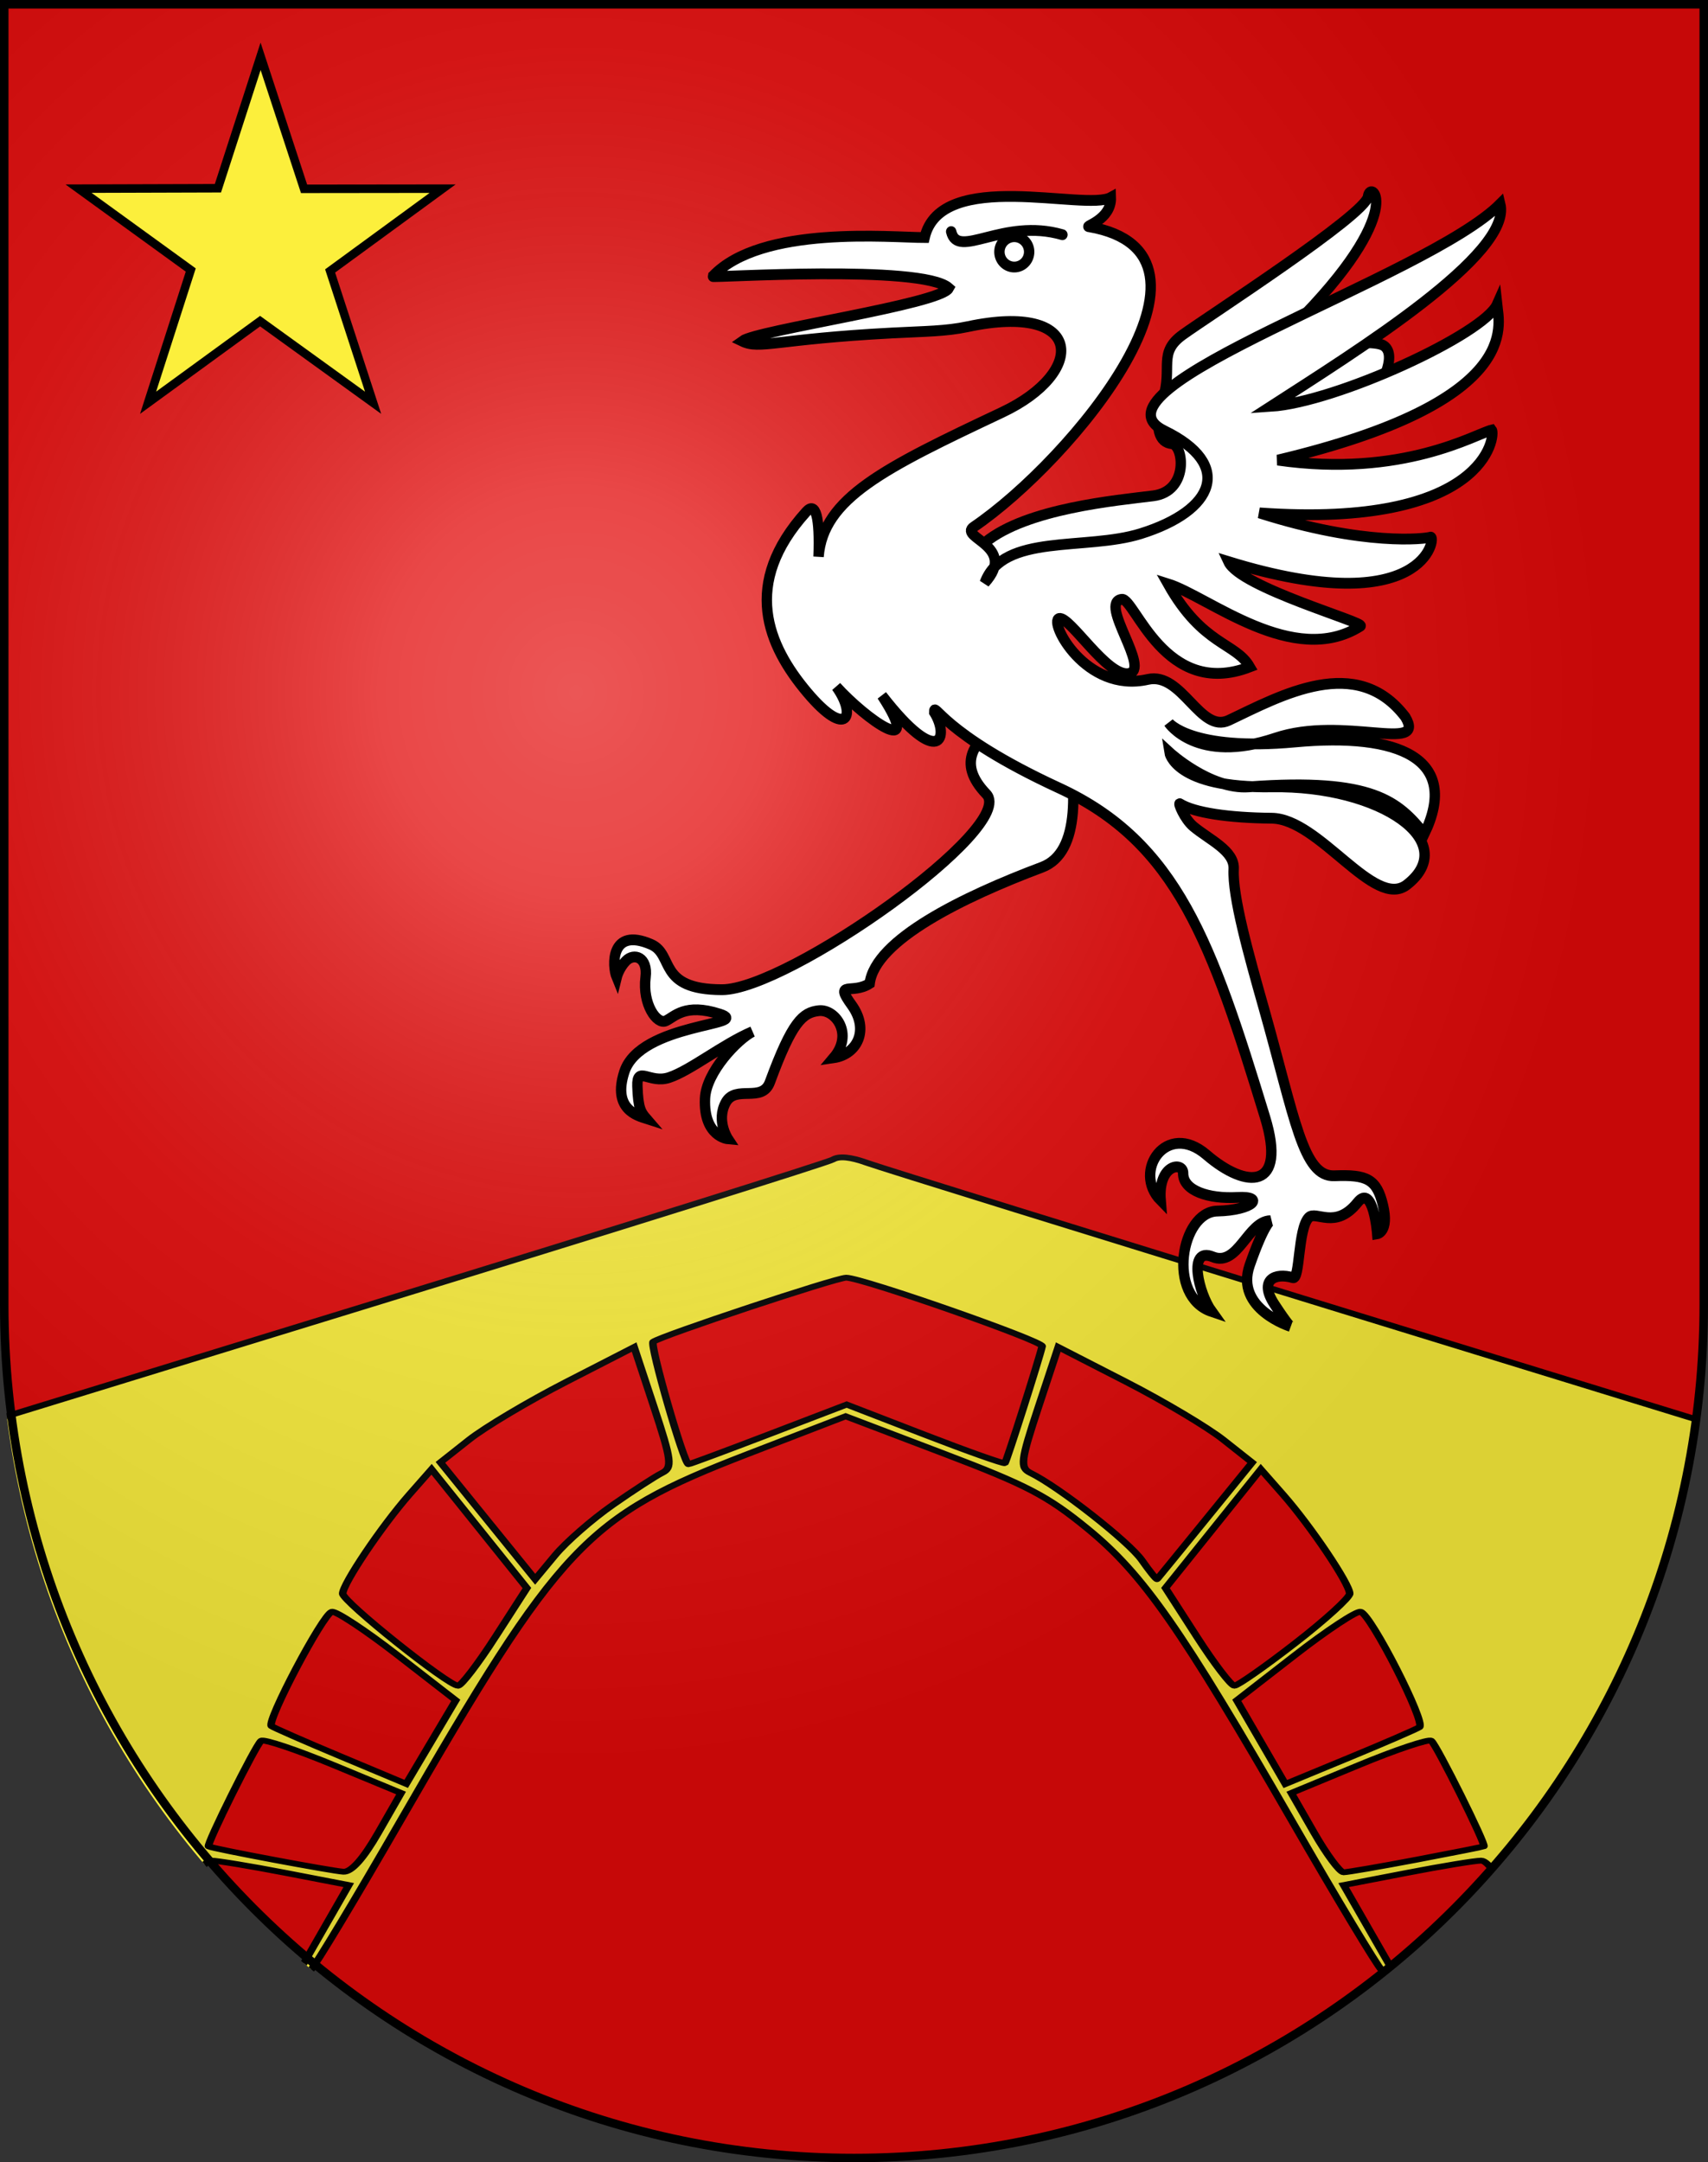 <?xml version="1.0" encoding="UTF-8" standalone="no"?>
<!-- Created with Inkscape (http://www.inkscape.org/) -->

<svg
   xmlns:dc="http://purl.org/dc/elements/1.1/"
   xmlns:cc="http://creativecommons.org/ns#"
   xmlns:rdf="http://www.w3.org/1999/02/22-rdf-syntax-ns#"
   xmlns:svg="http://www.w3.org/2000/svg"
   xmlns="http://www.w3.org/2000/svg"
   xmlns:xlink="http://www.w3.org/1999/xlink"
   version="1.0"
   width="603"
   height="763"
   id="svg20">
  <rect width="100%" height="100%" fill="#333333" stroke="none"/>
  <desc
     id="desc22">Coat of Arms of Canton of Freiburg (Fribourg)</desc>
  <defs
     id="defs29">
    <linearGradient
       id="linearGradient2893">
      <stop
         id="stop2895"
         style="stop-color:#ffffff;stop-opacity:0.314"
         offset="0" />
      <stop
         id="stop2897"
         style="stop-color:#ffffff;stop-opacity:0.251"
         offset="0.19" />
      <stop
         id="stop2901"
         style="stop-color:#6b6b6b;stop-opacity:0.125"
         offset="0.6" />
      <stop
         id="stop2899"
         style="stop-color:#000000;stop-opacity:0.125"
         offset="1" />
    </linearGradient>
    <radialGradient
       cx="858.042"
       cy="579.933"
       r="300"
       fx="858.042"
       fy="579.933"
       id="radialGradient3236"
       xlink:href="#linearGradient2893"
       gradientUnits="userSpaceOnUse"
       gradientTransform="matrix(1.215,0,0,1.267,-839.192,-490.489)" />
    <clipPath
       id="clipPath3843">
      <path
         d="m 202.826,58.612 0,223.124 c 0,80.868 50.249,146.425 112.234,146.425 61.985,0 112.234,-65.557 112.234,-146.425 l 0,-223.124 -224.468,0 z"
         id="path3845"
         style="fill:none;stroke:#000000;stroke-width:1.28;stroke-miterlimit:4;stroke-opacity:1;stroke-dasharray:none;display:inline" />
    </clipPath>
  </defs>
  <g
     id="layer1"
     style="display:inline">
    <path
       d="m 1.5,1.5 0,458.868 C 1.5,626.678 135.815,761.5 301.5,761.5 467.185,761.5 601.5,626.678 601.5,460.368 l 0,-458.868 -600,0 z"
       id="path1899"
       style="fill:#e20909;fill-opacity:1" />
  </g>
  <g
     id="layer2"
     style="display:inline">
    <g
       transform="matrix(2.673,0,0,2.057,-542.103,-117.54)"
       clip-path="url(#clipPath3843)"
       id="layer1-7">
      <g
         id="g3822">
        <path
           d="m 190.071,305.532 60.75,-24.256 c 33.413,-13.341 61.31,-24.69 61.993,-25.219 0.824,-0.638 2.342,-0.446 4.5,0.568 1.791,0.842 29.919,12.19 62.507,25.218 l 59.25,23.687 0,45.399 0,45.399 -26.378,0 c -19.882,0 -26.633,-0.308 -27.415,-1.25 -0.57,-0.688 -5.832,-12.05 -11.693,-25.25 -14.866,-33.483 -19.801,-42.652 -27.165,-50.471 -5.291,-5.618 -7.949,-7.418 -19.037,-12.893 l -12.888,-6.364 -13.01,6.519 c -21.25,10.648 -24.709,15.408 -45.931,63.209 -5.861,13.2 -11.122,24.562 -11.693,25.25 -0.782,0.942 -7.532,1.25 -27.415,1.25 l -26.378,0 c 0,-30.265 0,-60.531 0,-90.796 z m 55.751,81.894 3.049,-6.902 -8.364,-2.098 c -4.6,-1.154 -9.012,-2.098 -9.805,-2.098 -0.902,0 -2.6,3.202 -4.536,8.552 -1.702,4.704 -3.095,8.754 -3.095,9 0,0.246 4.433,0.448 9.851,0.448 l 9.851,0 z m 160.249,6.455 c 0,-0.246 -1.393,-4.296 -3.095,-9 -1.936,-5.35 -3.634,-8.552 -4.536,-8.552 -0.793,0 -5.205,0.944 -9.805,2.098 l -8.364,2.098 3.049,6.902 3.049,6.902 9.851,0 c 5.418,0 9.851,-0.201 9.851,-0.448 z m -153.295,-22.352 3.003,-6.799 -8.924,-4.797 c -4.908,-2.639 -9.211,-4.51 -9.562,-4.16 -0.709,0.709 -7.28,17.866 -6.938,18.114 0.541,0.393 16.392,4.258 17.817,4.344 1.055,0.064 2.625,-2.221 4.604,-6.702 z m 137.081,4.649 c 4.793,-1.183 8.811,-2.217 8.93,-2.299 0.344,-0.238 -6.233,-17.401 -6.938,-18.107 -0.351,-0.351 -4.654,1.521 -9.562,4.16 l -8.924,4.797 3.003,6.799 c 1.652,3.74 3.403,6.799 3.891,6.799 0.488,0 4.809,-0.968 9.601,-2.15 z M 255.305,341.072 c -4.234,-4.266 -8.139,-7.609 -8.676,-7.43 -1.173,0.391 -8.69,18.887 -7.969,19.608 0.277,0.277 4.394,2.62 9.15,5.208 l 8.646,4.704 3.274,-7.167 3.274,-7.167 z m 134.983,12.355 c 0.88,-0.776 -6.411,-19.331 -7.775,-19.785 -0.538,-0.179 -4.437,3.164 -8.666,7.43 l -7.689,7.756 3.207,7.179 3.207,7.179 8.5,-4.563 c 4.675,-2.51 8.823,-4.848 9.217,-5.196 z m -122.046,-15.48 4.157,-8.381 -6.295,-10.186 -6.295,-10.186 -2.923,4.317 c -3.666,5.414 -8.814,15.352 -8.814,17.015 0,1.349 13.931,15.802 15.232,15.802 0.43,0 2.653,-3.771 4.939,-8.381 z m 105.604,1.107 c 3.974,-4 7.225,-7.838 7.225,-8.529 0,-1.663 -5.148,-11.601 -8.814,-17.015 l -2.923,-4.317 -6.295,10.186 -6.295,10.186 4.157,8.381 c 2.286,4.609 4.509,8.381 4.939,8.381 0.43,0 4.034,-3.273 8.007,-7.274 z m -90.128,-23.726 c 2.729,-2.475 5.665,-4.95 6.525,-5.5 1.396,-0.893 1.283,-2.099 -1.059,-11.301 l -2.622,-10.301 -8.995,5.993 c -4.947,3.296 -10.704,7.747 -12.793,9.892 l -3.798,3.899 6.257,10.025 6.257,10.025 2.634,-4.116 c 1.449,-2.264 4.866,-6.141 7.595,-8.616 z m 78.275,2.603 6.197,-9.897 -3.81,-3.911 c -2.095,-2.151 -7.857,-6.608 -12.805,-9.904 l -8.995,-5.993 -2.622,10.301 c -2.355,9.252 -2.461,10.402 -1.041,11.301 3.728,2.358 12.994,11.787 14.705,14.965 1.024,1.901 1.932,3.362 2.018,3.246 0.086,-0.116 2.945,-4.664 6.353,-10.107 z m -57.653,-14.722 10.293,-5.119 10.324,5.181 c 5.678,2.849 10.438,5.041 10.577,4.869 0.225,-0.278 4.617,-18.196 4.917,-20.061 0.141,-0.879 -23.803,-11.751 -25.88,-11.751 -1.364,0 -24.505,9.986 -25.492,11 -0.482,0.495 4.069,21 4.661,21 0.169,0 4.939,-2.304 10.601,-5.119 z"
           id="path5379"
           style="fill:#fcef3c;stroke:#000000;stroke-opacity:1;display:inline" />
      </g>
    </g>
  </g>
  <g
     id="layer3"
     style="display:inline">
    <path
       d="m 1.5,1.5 0,458.868 C 1.5,626.679 135.815,761.5 301.5,761.5 467.185,761.5 601.5,626.679 601.5,460.368 L 601.5,1.5 1.5,1.5 z"
       id="path2346"
       style="fill:url(#radialGradient3236);fill-opacity:1" />
  </g>
  <g
     id="layer4"
     style="display:inline">
    <path
       d="m 1.5,1.5 0,458.868 C 1.5,626.679 135.815,761.5 301.5,761.5 467.185,761.5 601.5,626.679 601.5,460.368 L 601.5,1.5 1.5,1.5 z"
       id="path3239"
       style="fill:none;stroke:#000000;stroke-width:3;stroke-miterlimit:4;stroke-opacity:1;stroke-dasharray:none" />
    <g
       transform="matrix(2.156,0,0,2.241,-934.979,-946.826)"
       id="g4153"
       style="fill:#ffffff">
      <g
         id="g4149"
         style="fill:#ffffff">
        <path
           d="m 595,507.898 c 6.786,-5.357 21.607,-6.607 27.5,-7.321 5.893,-0.714 5,-8.036 3.036,-8.214 -1.964,-0.179 -3.036,-2.321 -1.429,-7.143 1.607,-4.821 -0.893,-7.143 3.214,-10 4.107,-2.857 30,-18.929 30.357,-21.786 0.357,-2.857 6.786,2.143 -12.143,20.357 0.893,4.464 12.679,1.607 14.821,3.214 2.143,1.607 -0.714,6.607 -2.143,8.393 -1.429,1.786 -14.643,0.179 -22.321,16.607 -8.571,8.036 -34.107,14.821 -34.107,14.821 0,0 15.357,37.589 2.5,42.232 -12.857,4.643 -27.321,11.429 -28.214,18.304 -2.857,1.786 -5.893,-0.536 -2.946,3.393 2.946,3.929 0.893,7.768 -2.946,8.304 3.304,-3.75 0.268,-7.679 -2.411,-7.411 -2.679,0.268 -4.407,1.764 -8.036,11.25 -1.274,3.329 -5.625,0.357 -7.232,3.214 -1.607,2.857 0.357,5.714 0.357,5.714 0,0 -4.012,-0.337 -3.75,-6.339 0.181,-4.2 5.366,-9.35 7.768,-10.536 -4.9,2.019 -10.163,6.13 -13.661,7.232 -3.169,0.999 -5.287,-1.964 -5.179,1.339 0.114,3.497 0.593,4.158 1.429,5.089 -1.356,-0.42 -5.555,-1.412 -3.571,-7.321 2.592,-7.724 21.249,-7.363 15.625,-9.107 -5.721,-1.774 -7.411,0.446 -8.839,1.071 -1.429,0.625 -3.855,-2.603 -3.304,-6.875 0.413,-3.199 -1.908,-3.853 -3.197,-2.585 -1.17,1.151 -1.535,2.588 -1.535,2.588 -0.741,-1.726 -1.094,-7.98 5.631,-5.177 3.87,1.613 0.935,7.115 11.601,7.138 10.716,0.022 48.482,-25.606 43.304,-30.804 -10.122,-10.16 13.428,-13.596 8.75,-18.839 C 599.51,523.749 585.982,516.112 595,507.898 z"
           id="path11237"
           style="fill:#ffffff;fill-opacity:1;fill-rule:evenodd;stroke:#000000;stroke-width:1.7;stroke-linecap:round;stroke-linejoin:miter;stroke-miterlimit:4;stroke-opacity:1;stroke-dasharray:none" />
        <path
           d="m 550.344,466.032 c 7.955,-8.144 29.294,-6.124 34.724,-6.124 2.652,-11.049 26.327,-4.104 30.494,-6.313 0.126,3.536 -4.546,4.609 -3.536,4.609 25.168,4.237 -2.845,36.777 -18.94,47.288 -2.488,1.625 7.26,3.03 1.831,8.776 2.967,-7.829 16.528,-5.028 25.543,-7.735 12.168,-3.654 15.19,-10.893 3.906,-16.178 -14.251,-6.675 42.96,-24.126 54.961,-35.749 2.029,7.899 -23.541,23.175 -37.557,31.881 10.716,-0.669 34.893,-11.382 37.039,-16.054 0.361,3.274 4.252,15.335 -35.909,24.52 20.523,2.839 32.451,-4.158 35.038,-4.74 0.625,0.769 -0.773,15.574 -38.047,13.052 17.206,5.276 27.183,4.084 28.025,3.816 0.968,-0.308 -0.673,13.458 -33.107,3.856 1.968,4.085 22.534,9.6 21.635,10.147 -10.98,6.685 -24.882,-4.643 -31.53,-6.645 5.692,9.747 11.076,9.21 13.399,13.077 -13.906,5.151 -18.817,-10.891 -20.948,-10.647 -3.93,0.45 4.934,11.146 1.09,11.7 -3.523,0.508 -9.587,-9.061 -11.355,-8.682 -1.768,0.379 4.269,11.825 14.521,9.596 5.602,-1.218 8.564,8.584 13.258,6.44 8.597,-3.926 20.973,-10.582 28.916,-0.505 3.534,5.762 -10.144,-0.301 -21.296,3.311 -12.916,4.183 -17.468,-2.427 -17.468,-2.427 0,0 3.662,4.546 20.708,3.03 17.046,-1.515 27.085,2.639 21.167,14.471 -4.274,-5.009 -8.286,-8.85 -28.743,-7.4 -6.356,0.451 -13.006,-5.43 -13.006,-5.43 0,0 0.886,5.668 16.794,5.43 17.874,-0.268 31.071,8.665 22.097,15.405 -5.345,4.014 -14.305,-10.397 -22.153,-10.468 -7.027,-0.064 -12.703,-0.861 -15.038,-2.285 -0.334,-0.203 0.732,2.383 2.227,3.587 2.664,2.144 6.748,3.802 6.596,6.703 -0.224,4.29 2.437,13.421 4.893,21.773 5.182,17.625 6.432,26.726 11.605,26.525 5.319,-0.203 6.945,0.505 7.955,4.672 1.01,4.167 -0.949,4.469 -0.949,4.469 0,0 -0.652,-8.027 -3.227,-4.931 -3.634,4.37 -6.828,1.192 -7.992,2.371 -1.795,1.817 -1.404,9.811 -2.584,9.47 -2.897,-0.838 -5.661,0.306 -3.052,4.152 2.261,3.332 2.643,3.508 2.643,3.508 0,0 -9.154,-2.75 -6.674,-9.614 2.342,-6.483 3.4,-7.025 3.4,-7.025 -3.75,0.089 -5.294,7.33 -9.461,5.688 -4.167,-1.641 -2.26,5.812 -0.151,8.623 -7.45,-2.399 -5.035,-15.701 0.899,-15.827 5.935,-0.126 7.955,-2.399 3.283,-2.147 -4.672,0.253 -8.906,-1.043 -8.867,-3.825 0.026,-1.837 -4.156,-1.473 -3.68,4.287 -4.672,-4.546 0.945,-12.599 7.511,-7.169 6.566,5.43 13.227,5.537 9.581,-5.919 -8.714,-27.383 -14.321,-43.221 -33.751,-51.853 -19.371,-8.606 -20.419,-13.807 -20.419,-11.913 2.541,3.887 0.912,9.104 -8.558,-2.639 6.981,10.348 -2.696,3.671 -7.463,-1.389 3.358,4.494 1.791,8.393 -4.763,0.916 -6.505,-7.422 -10.828,-17.118 -0.177,-28.455 1.557,-1.657 2.258,0.777 2.02,7.071 0.758,-9.218 10.686,-13.94 30.052,-22.728 13.913,-6.313 13.462,-17.408 -5.617,-13.499 -3.632,0.744 -6.967,0.721 -12.439,0.999 -18.9,0.958 -21.62,2.611 -24.496,1.284 2.455,-1.741 32.451,-5.83 33.84,-8.355 -4.419,-3.788 -38.828,-1.578 -38.701,-1.831 z"
           id="path11229"
           style="fill:#ffffff;fill-opacity:1;fill-rule:evenodd;stroke:#000000;stroke-width:1.7;stroke-linecap:round;stroke-linejoin:miter;stroke-miterlimit:4;stroke-opacity:1;stroke-dasharray:none" />
      </g>
      <path
         d="m 589.42,458.969 c 1.073,4.493 8.472,-2.238 18.214,0.491"
         id="path11233"
         style="fill:#ffffff;stroke:#000000;stroke-width:1.7;stroke-linecap:round;stroke-linejoin:miter;stroke-miterlimit:4;stroke-opacity:1;stroke-dasharray:none" />
      <path
         d="m 603.08,461.626 a 2.433,2.388 0 1 1 -4.866,0 2.433,2.388 0 1 1 4.866,0 z"
         transform="translate(-0.893,0.536)"
         id="path11235"
         style="fill:#ffffff;fill-opacity:1;fill-rule:evenodd;stroke:#000000;stroke-width:1.7;stroke-linecap:round;stroke-linejoin:miter;stroke-miterlimit:4;stroke-opacity:1;stroke-dasharray:none;stroke-dashoffset:0" />
    </g>
    <path
       d="m 92,19.88 15.345,46.749 48.92,-0.057 -39.719,29.04 15.171,46.508 L 91.826,113.32 52.282,142.12 67.345,95.28 27.734,66.571 76.937,66.423 92,19.88 z"
       id="path8347"
       style="fill:#fcef3c;fill-opacity:1;stroke:#000000;stroke-width:3;stroke-miterlimit:4;stroke-opacity:1;stroke-dasharray:none;stroke-dashoffset:0" />
  </g>
</svg>
